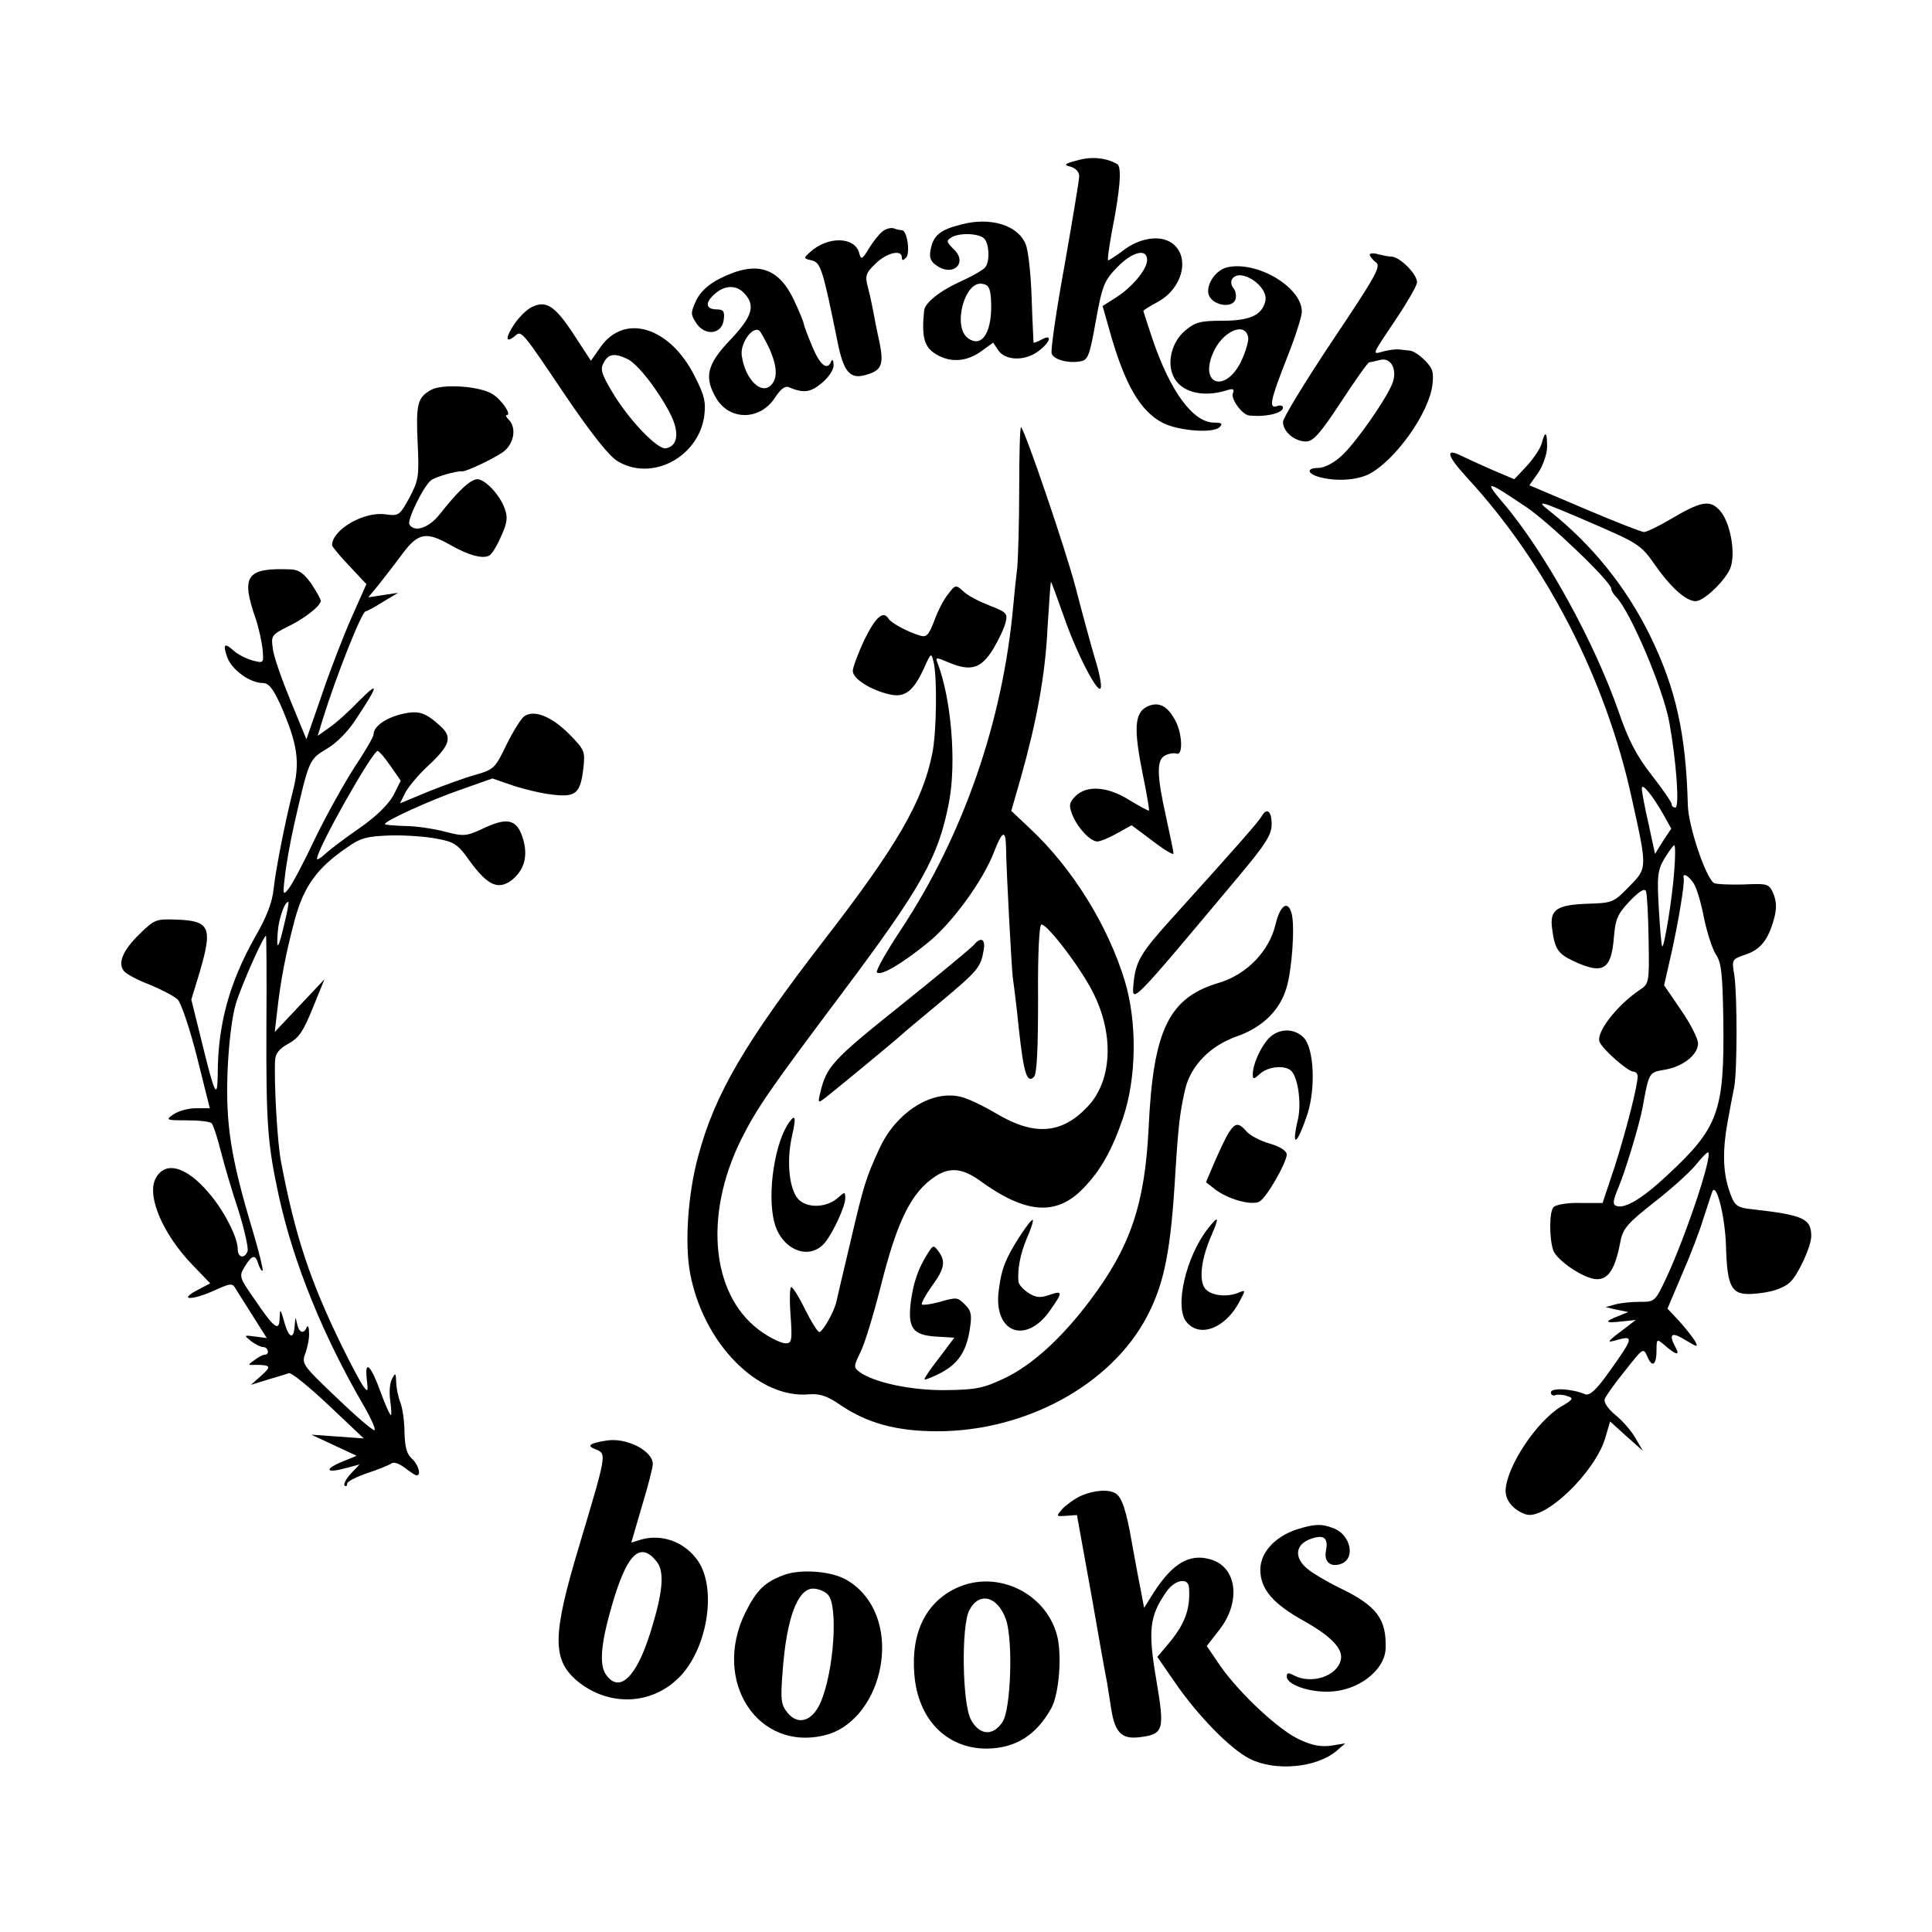<?xml version="1.0" standalone="no"?>
<!DOCTYPE svg PUBLIC "-//W3C//DTD SVG 20010904//EN"
 "http://www.w3.org/TR/2001/REC-SVG-20010904/DTD/svg10.dtd">
<svg version="1.0" xmlns="http://www.w3.org/2000/svg"
 width="512pt" height="512pt" viewBox="0 0 512 512"
 preserveAspectRatio="xMidYMid meet">
<g transform="translate(0,512) scale(0.1,-0.1)"
fill="#000000" stroke="none">
<path d="M2855 4695 c-35 -9 -37 -12 -17 -17 13 -4 22 -14 22 -25 0 -10 -18
-117 -39 -237 -22 -120 -37 -225 -34 -233 6 -16 42 -26 74 -21 22 3 26 12 43
107 17 94 22 107 56 142 40 42 80 52 80 20 0 -25 -41 -74 -85 -101 l-33 -21
19 -67 c40 -142 81 -212 141 -243 42 -21 133 -28 150 -11 9 9 6 12 -14 12 -56
0 -116 81 -164 222 -13 39 -24 73 -24 74 0 2 18 13 40 25 66 37 85 122 34 156
-32 21 -86 12 -129 -22 -19 -14 -36 -25 -38 -25 -3 0 2 33 9 73 23 116 27 174
15 182 -29 17 -69 21 -106 10z"/>
<path d="M2547 4525 c-56 -14 -74 -29 -81 -68 -4 -21 1 -31 18 -42 44 -29 81
10 43 45 -18 18 -20 22 -7 30 21 14 74 12 88 -2 13 -13 16 -57 4 -75 -4 -7
-32 -23 -62 -37 -57 -25 -99 -58 -101 -79 -7 -71 0 -97 32 -116 38 -23 82 -20
122 10 l29 21 14 -21 c20 -28 73 -28 108 0 31 24 35 45 6 29 -11 -6 -20 -9
-21 -8 0 2 -3 55 -5 118 -2 63 -9 128 -16 143 -20 50 -93 73 -171 52z m79
-195 c6 -86 -22 -135 -61 -106 -41 30 -9 151 37 144 17 -2 22 -11 24 -38z"/>
<path d="M2339 4507 c-9 -7 -25 -27 -36 -45 -18 -30 -21 -31 -26 -13 -11 44
-83 46 -130 3 -18 -16 -18 -17 4 -22 24 -6 29 -21 69 -218 15 -75 32 -96 69
-87 47 12 54 26 42 87 -7 30 -14 68 -17 84 -3 16 -9 44 -14 63 -8 30 -6 37 20
62 29 29 70 39 70 17 0 -9 3 -9 11 -1 12 12 3 73 -11 73 -5 0 -14 2 -22 5 -7
2 -20 -1 -29 -8z"/>
<path d="M3630 4445 c0 -4 7 -13 16 -20 15 -10 1 -35 -115 -208 -72 -108 -131
-205 -131 -215 0 -26 31 -52 61 -52 19 0 37 20 93 105 38 58 71 105 75 105 3
0 16 3 28 6 29 8 47 -25 33 -62 -17 -43 -100 -162 -137 -194 -18 -17 -45 -30
-58 -30 -36 0 -31 -17 8 -26 44 -10 94 -6 126 10 69 37 158 161 167 236 4 33
1 44 -20 65 -14 14 -32 26 -41 26 -8 1 -21 2 -27 3 -7 1 -25 -1 -41 -5 -32 -9
-34 -14 35 89 27 40 51 82 53 92 4 20 -45 70 -68 70 -7 0 -22 3 -34 6 -13 4
-23 3 -23 -1z"/>
<path d="M3250 4411 c-33 -9 -59 -55 -44 -78 15 -24 60 -29 68 -7 3 9 1 23 -5
30 -6 7 -8 18 -4 24 20 33 99 -19 88 -59 -9 -37 -42 -51 -114 -51 -58 0 -72
-4 -98 -26 -35 -29 -49 -83 -32 -120 19 -43 78 -59 143 -38 16 5 20 3 15 -9
-5 -15 25 -56 43 -58 44 -5 90 6 90 21 0 5 -7 7 -15 4 -24 -9 -18 17 25 126
22 55 40 111 40 124 0 66 -122 137 -200 117z m58 -186 c1 -11 -8 -40 -20 -65
-41 -81 -109 -60 -74 23 24 59 87 87 94 42z"/>
<path d="M1908 4382 c-31 -16 -51 -34 -63 -58 -15 -33 -15 -37 0 -60 23 -36
69 -30 73 9 3 21 -1 27 -17 27 -30 0 -34 16 -9 39 27 26 60 27 81 3 30 -32 20
-62 -38 -123 -62 -65 -70 -99 -36 -156 36 -58 115 -57 154 2 15 23 27 33 37
29 40 -17 58 -14 88 11 19 16 32 36 31 48 0 12 -3 16 -6 10 -10 -27 -30 -11
-51 40 -12 29 -22 56 -22 59 0 4 -12 33 -26 63 -42 88 -100 105 -196 57z m132
-188 c20 -47 21 -77 3 -95 -26 -26 -68 16 -77 77 -6 32 27 80 46 68 4 -3 16
-25 28 -50z"/>
<path d="M1409 4306 c-13 -6 -34 -27 -46 -45 -24 -36 -24 -52 1 -32 18 16 16
19 139 -164 67 -98 113 -156 135 -168 90 -53 211 11 228 118 5 39 2 55 -25
108 -65 130 -185 168 -249 78 l-26 -37 -47 72 c-49 74 -72 89 -110 70z m253
-137 c27 -12 82 -83 114 -145 25 -49 21 -86 -11 -92 -22 -5 -100 77 -143 150
-28 47 -32 60 -22 77 12 23 28 26 62 10z"/>
<path d="M1141 4086 c-35 -20 -39 -38 -34 -143 4 -86 2 -96 -22 -142 -26 -47
-28 -49 -64 -44 -57 8 -141 -41 -141 -82 0 -3 20 -28 45 -54 l46 -49 -40 -90
c-22 -50 -58 -143 -79 -206 l-40 -115 -42 102 c-23 56 -45 118 -47 138 -5 34
-3 37 39 58 44 21 88 55 88 69 0 4 -11 24 -25 45 -19 27 -33 37 -53 38 -119 5
-134 -16 -95 -129 9 -26 17 -64 19 -84 3 -36 3 -36 -28 -28 -17 5 -38 16 -48
25 -25 23 -30 18 -18 -16 11 -33 60 -69 94 -69 16 0 27 -14 47 -57 46 -105 53
-153 33 -230 -21 -84 -44 -200 -51 -259 -3 -34 -19 -76 -49 -127 -68 -121 -99
-232 -99 -365 -1 -68 -8 -53 -42 86 l-28 113 22 72 c35 120 28 137 -63 140
-52 2 -57 0 -96 -38 -45 -44 -59 -78 -41 -99 7 -8 37 -24 69 -36 31 -13 64
-30 73 -39 9 -9 32 -77 51 -152 l34 -136 -37 0 c-20 0 -46 -7 -59 -16 -22 -15
-20 -16 35 -16 32 0 61 -3 66 -8 4 -4 15 -37 24 -73 9 -36 30 -107 47 -158 16
-52 27 -100 24 -108 -8 -21 -26 -17 -26 6 0 31 -37 103 -77 149 -61 72 -118
86 -142 35 -21 -47 22 -146 98 -225 l48 -50 -36 -19 c-50 -27 -10 -26 49 1 42
19 46 19 55 3 6 -9 26 -42 46 -73 l36 -57 -31 4 c-30 4 -30 4 -11 -12 11 -8
26 -16 33 -16 13 0 17 -20 4 -20 -5 0 -17 -6 -27 -14 -19 -13 -19 -14 0 -13
43 0 45 -4 18 -28 l-28 -25 45 14 c25 7 50 15 56 17 6 2 53 -36 104 -84 l94
-89 -69 5 -70 5 60 -28 60 -28 -39 -16 c-48 -20 -42 -31 9 -17 l38 10 -23 -24
c-13 -14 -20 -28 -17 -32 4 -3 7 -1 7 5 0 6 24 18 53 28 28 9 57 21 63 25 7 6
21 1 37 -11 14 -11 28 -20 31 -20 13 0 5 28 -12 44 -14 12 -19 31 -20 69 0 28
-5 65 -11 80 -6 16 -11 40 -11 55 -1 24 -2 25 -11 8 -6 -10 -8 -35 -5 -57 3
-21 4 -39 2 -39 -3 0 -15 27 -27 60 -26 72 -43 89 -37 35 4 -33 3 -35 -9 -19
-8 11 -34 60 -58 109 -83 170 -123 290 -160 485 -10 49 -19 210 -16 270 1 18
11 31 35 44 28 15 40 33 65 95 l31 76 -66 -70 -66 -70 6 50 c9 85 24 161 47
247 24 89 59 138 140 193 34 24 51 29 114 31 40 1 96 -3 124 -9 45 -8 55 -15
86 -59 46 -63 74 -77 109 -52 33 25 45 60 34 104 -15 57 -39 66 -102 37 -51
-24 -56 -24 -107 -11 -30 8 -78 15 -106 15 -29 1 -53 3 -53 5 0 9 122 64 200
91 l85 30 55 -19 c30 -10 77 -21 105 -24 61 -7 73 3 81 70 5 46 3 49 -38 91
-46 46 -91 64 -117 48 -9 -5 -30 -39 -48 -75 -31 -64 -33 -67 -85 -82 -29 -8
-86 -29 -126 -45 l-72 -30 15 30 c9 16 36 48 60 70 57 53 64 75 34 103 -41 38
-59 44 -103 34 -43 -10 -76 -33 -76 -54 0 -7 -23 -46 -51 -88 -27 -42 -74
-126 -104 -188 -29 -62 -61 -122 -70 -133 -15 -19 -16 -17 -10 32 3 29 14 92
25 140 39 170 39 170 85 198 25 14 57 46 77 77 61 92 64 105 12 53 -27 -28
-63 -61 -81 -73 l-31 -22 13 43 c36 116 104 287 114 287 3 0 24 11 46 25 l40
24 -40 -6 -39 -6 28 34 c15 19 43 55 63 82 41 55 63 59 126 23 49 -28 87 -38
104 -28 7 4 21 27 31 51 16 34 18 50 10 72 -12 36 -52 79 -73 79 -18 0 -52
-32 -99 -92 -29 -37 -67 -50 -81 -28 -7 11 37 101 57 117 11 9 66 25 83 24 11
-1 82 33 108 51 29 21 37 64 15 86 -7 7 -9 12 -5 12 14 0 -13 40 -37 55 -33
22 -135 29 -165 11z m-106 -996 l27 -39 -19 -38 c-13 -24 -44 -55 -88 -86 -38
-26 -79 -57 -92 -69 -13 -12 -23 -18 -23 -14 0 26 147 286 161 286 3 0 19 -18
34 -40z m-281 -416 c-16 -69 -22 -77 -18 -25 2 34 18 81 28 81 2 0 -2 -25 -10
-56z m-48 -271 c-1 -263 3 -314 33 -453 39 -178 118 -372 226 -557 20 -35 32
-63 27 -63 -6 0 -51 39 -102 88 -88 84 -91 88 -81 115 6 16 11 40 10 55 0 15
-3 21 -6 15 -8 -20 -21 -15 -26 10 -4 19 -4 18 -6 -5 -2 -40 -16 -35 -28 10
-10 35 -11 35 -12 8 -1 -36 -14 -27 -68 53 -39 56 -40 59 -24 85 19 31 28 33
36 5 4 -11 9 -19 11 -16 2 2 -10 51 -27 108 -58 193 -71 280 -66 419 3 74 12
147 22 180 15 49 73 180 80 180 1 0 2 -107 1 -237z"/>
<path d="M2701 3826 c0 -92 -3 -185 -5 -209 -3 -23 -8 -71 -11 -105 -28 -305
-132 -605 -297 -855 -39 -59 -68 -110 -64 -114 10 -10 65 22 134 78 65 52 148
166 177 243 21 54 30 58 31 13 1 -70 15 -325 18 -348 2 -13 10 -74 16 -135 13
-120 22 -146 40 -128 8 8 11 74 11 208 -1 118 3 196 9 196 17 0 110 -123 140
-187 53 -110 46 -229 -18 -296 -68 -72 -140 -78 -240 -19 -37 22 -81 43 -99
46 -77 17 -170 -44 -213 -139 -35 -76 -41 -95 -76 -245 -19 -80 -36 -152 -38
-162 -7 -27 -36 -78 -45 -78 -4 0 -21 27 -37 59 -16 33 -33 60 -37 60 -4 1 -5
-33 -2 -74 5 -68 3 -75 -13 -75 -10 0 -36 12 -57 26 -139 90 -164 309 -59 518
41 81 75 130 261 378 217 289 260 367 288 512 20 106 6 273 -30 368 -7 17 -5
17 30 2 58 -24 85 -16 117 36 15 25 30 57 33 71 6 23 2 27 -42 44 -26 10 -58
26 -69 37 -21 19 -22 19 -41 -6 -11 -13 -28 -45 -37 -71 -15 -39 -21 -45 -39
-39 -33 10 -75 33 -82 44 -14 23 -34 6 -64 -55 -17 -36 -31 -74 -31 -83 0 -21
48 -51 97 -62 41 -10 64 8 93 72 17 38 18 39 24 14 10 -39 8 -186 -3 -241 -25
-128 -94 -247 -286 -495 -210 -272 -291 -409 -335 -575 -27 -99 -36 -231 -21
-310 35 -185 180 -333 316 -320 27 2 47 -4 83 -29 71 -48 149 -69 256 -69 234
0 460 123 555 303 47 89 64 176 76 385 8 126 12 158 26 219 15 62 66 115 138
140 66 23 113 69 130 127 15 48 23 165 14 198 -10 37 -31 22 -43 -30 -17 -70
-76 -131 -148 -153 -134 -39 -176 -124 -188 -385 -10 -202 -48 -315 -155 -457
-74 -99 -155 -173 -228 -207 -55 -26 -75 -30 -155 -31 -91 -1 -189 20 -228 48
-16 12 -16 15 2 52 11 21 35 100 54 175 44 175 81 249 144 291 39 26 73 22
119 -11 121 -88 202 -94 273 -21 47 48 77 102 106 187 36 106 38 253 5 363
-45 148 -139 299 -251 404 l-50 47 25 87 c42 149 65 272 71 397 4 66 8 121 9
123 1 1 16 -40 34 -91 34 -99 92 -210 98 -190 3 7 -4 43 -16 80 -11 38 -34
122 -51 188 -27 102 -132 410 -144 423 -3 2 -5 -71 -5 -162z"/>
<path d="M4086 3946 c-3 -13 -21 -40 -39 -60 l-34 -36 -59 25 c-32 14 -69 31
-81 37 -44 22 -39 1 14 -57 210 -227 368 -533 437 -849 42 -189 42 -186 -7
-236 -41 -42 -44 -43 -110 -45 -82 -3 -100 -16 -94 -64 7 -55 15 -68 55 -87
80 -38 102 -25 109 62 4 49 10 62 42 96 26 27 40 35 43 26 3 -7 6 -65 7 -129
2 -113 1 -116 -23 -132 -60 -40 -117 -113 -107 -138 8 -20 75 -79 90 -79 6 0
11 -6 11 -12 0 -26 -31 -146 -61 -240 l-32 -96 -59 0 c-32 1 -64 -4 -71 -11
-11 -11 -12 -79 -1 -114 9 -27 83 -77 116 -77 32 0 49 29 63 103 6 31 20 47
89 101 45 35 95 80 111 100 16 20 30 34 32 32 11 -11 -58 -217 -109 -328 -32
-68 -32 -68 -72 -68 -23 0 -52 -3 -66 -7 l-25 -7 30 -7 30 -6 -27 -11 c-38
-15 -35 -19 10 -14 l37 4 -30 -23 c-49 -37 -50 -39 -16 -29 41 11 39 3 -25
-86 -34 -48 -51 -63 -63 -59 -35 15 -91 18 -91 5 0 -7 6 -10 13 -7 6 2 21 1
31 -3 17 -5 15 -9 -16 -27 -66 -39 -147 -162 -148 -224 0 -26 21 -51 53 -62
50 -18 184 111 211 202 l13 44 43 -39 44 -39 -20 34 c-10 18 -34 46 -53 61
-20 17 -32 34 -28 43 3 8 27 42 54 75 48 61 48 61 59 36 13 -30 24 -21 24 19
0 28 1 29 18 15 33 -29 45 -32 33 -10 -20 37 -12 44 25 21 33 -20 35 -20 26
-3 -6 10 -25 34 -42 53 l-31 33 39 92 c22 50 47 116 56 146 10 30 20 62 23 70
10 32 34 -58 37 -140 3 -111 14 -132 69 -129 49 3 83 14 102 32 22 22 55 95
55 121 0 46 -20 56 -154 71 -46 5 -50 9 -65 55 -15 47 -16 103 -3 175 6 33 14
76 18 95 8 45 8 243 0 297 -7 40 -6 41 29 53 40 13 61 39 76 94 8 28 7 46 -1
67 -12 27 -14 28 -81 25 -38 -1 -73 1 -77 4 -22 15 -67 149 -69 205 -5 191
-32 311 -100 450 -63 129 -155 243 -268 332 -36 29 -27 27 101 -28 139 -60
142 -62 182 -119 45 -64 89 -100 112 -92 25 8 72 55 85 85 16 38 1 124 -28
155 -26 28 -49 24 -130 -24 -32 -19 -64 -34 -70 -34 -7 0 -78 28 -158 62
l-146 62 24 34 c13 20 23 50 23 68 0 40 -5 44 -14 10z m-41 -170 c60 -40 225
-198 225 -216 0 -5 6 -15 13 -22 38 -39 125 -244 141 -333 19 -106 27 -225 16
-225 -6 0 -10 4 -10 9 0 5 -24 40 -53 77 -40 51 -62 94 -86 164 -65 188 -197
428 -309 559 -51 60 -42 58 63 -13z m364 -816 l20 -36 -22 -33 -21 -34 -17 79
c-10 43 -18 86 -18 94 -1 18 28 -17 58 -70z m28 -147 c-5 -73 -27 -206 -32
-201 -2 2 -6 47 -9 101 -5 86 -3 101 15 132 12 19 23 35 26 35 3 0 3 -30 0
-67z m52 -35 c8 -13 20 -54 27 -92 8 -38 22 -81 31 -95 15 -22 18 -51 20 -176
3 -240 -13 -284 -148 -409 -66 -62 -113 -90 -135 -82 -11 4 -10 13 5 49 18 42
56 168 64 212 17 94 17 93 58 100 49 8 89 40 89 70 0 12 -20 52 -45 88 l-45
66 19 83 c19 85 36 187 33 201 -4 16 14 6 27 -15z"/>
<path d="M3039 3247 c-32 -17 -35 -57 -11 -177 11 -52 18 -96 17 -98 -1 -2
-24 11 -51 27 -58 37 -114 41 -144 11 -16 -16 -18 -24 -9 -47 13 -35 48 -73
67 -73 8 0 32 10 53 22 l38 21 56 -42 c30 -23 55 -38 55 -33 0 4 -9 48 -20 98
-25 112 -25 151 -2 162 9 5 23 7 30 5 17 -7 16 51 -3 87 -21 40 -45 52 -76 37z"/>
<path d="M3343 2956 c-8 -14 -66 -80 -234 -266 -87 -96 -99 -117 -105 -176 -5
-56 -10 -61 279 284 72 86 87 110 87 138 0 35 -13 45 -27 20z"/>
<path d="M2581 2616 c-7 -8 -95 -81 -196 -162 -179 -143 -195 -161 -211 -229
-7 -28 -6 -29 12 -15 25 19 186 152 200 165 6 6 54 46 107 90 99 83 106 91
114 138 5 29 -8 35 -26 13z"/>
<path d="M3362 2368 c-22 -24 -42 -69 -42 -95 0 -14 2 -14 20 2 21 19 66 23
82 7 18 -18 27 -85 18 -127 -19 -80 -3 -71 25 13 22 69 17 172 -9 201 -25 27
-67 27 -94 -1z"/>
<path d="M2093 2148 c-39 -51 -61 -190 -41 -267 19 -74 94 -104 135 -53 21 26
53 95 53 116 0 18 -1 18 -18 3 -28 -26 -76 -30 -102 -9 -28 22 -37 102 -21
172 11 48 9 58 -6 38z"/>
<path d="M3256 2118 c-8 -13 -24 -47 -37 -77 l-23 -54 23 -18 c34 -27 99 -45
119 -33 20 12 71 102 72 124 0 10 -17 21 -44 29 -25 7 -52 21 -62 32 -22 25
-30 24 -48 -3z"/>
<path d="M2702 1843 c-37 -58 -48 -85 -55 -141 -16 -114 72 -148 137 -53 33
47 33 52 -4 39 -24 -8 -35 -7 -55 6 -14 9 -25 22 -26 29 -3 34 5 74 22 115 11
24 18 47 16 49 -3 2 -18 -18 -35 -44z"/>
<path d="M3201 1864 c-58 -74 -89 -207 -57 -247 35 -44 105 -17 142 56 15 28
15 29 -2 22 -32 -14 -76 -9 -91 11 -16 22 -10 77 17 139 22 51 20 56 -9 19z"/>
<path d="M2459 1799 c-26 -41 -38 -77 -45 -127 -9 -71 4 -90 66 -94 l49 -3
-39 -52 c-22 -28 -40 -54 -40 -58 0 -3 18 4 40 15 49 25 71 58 80 117 6 37 4
49 -11 64 -22 22 -22 22 -72 8 -22 -6 -41 -8 -44 -6 -2 3 9 24 26 48 34 46 38
66 18 93 -13 17 -14 17 -28 -5z"/>
<path d="M1605 1302 c-44 -7 -51 -14 -26 -23 29 -12 29 -11 -43 -252 -74 -245
-74 -308 -1 -366 81 -63 190 -59 262 11 77 74 104 236 53 311 -34 50 -95 73
-151 57 l-26 -8 28 96 c16 52 29 103 29 112 0 36 -72 72 -125 62z m135 -320
c22 -27 17 -82 -17 -190 -37 -118 -82 -160 -117 -110 -20 28 -13 92 24 211 36
113 69 140 110 89z"/>
<path d="M2865 1156 c-16 -7 -38 -23 -49 -34 -18 -21 -18 -21 10 -19 l28 2 38
-210 c20 -116 39 -221 42 -235 2 -14 7 -45 11 -70 10 -62 28 -79 73 -74 67 8
69 18 46 154 -22 130 -18 168 28 233 22 31 57 37 59 10 4 -58 -11 -98 -57
-152 l-27 -32 47 -68 c59 -86 146 -176 198 -202 67 -34 177 -24 230 21 l23 20
-36 -6 c-26 -4 -51 0 -83 15 -55 24 -160 122 -212 196 l-36 53 32 41 c60 75
49 170 -24 189 -54 15 -98 -11 -147 -86 l-27 -43 -10 53 c-6 29 -16 85 -23
123 -14 81 -26 117 -42 127 -18 12 -58 9 -92 -6z"/>
<path d="M3437 1067 c-58 -19 -97 -61 -97 -107 0 -51 33 -90 116 -136 73 -41
105 -75 97 -104 -11 -43 -78 -64 -124 -40 -15 8 -19 7 -19 -3 0 -21 58 -42
113 -40 76 2 146 56 149 113 3 79 -23 114 -120 161 -37 18 -77 42 -89 53 -33
28 -30 61 6 76 38 15 52 6 45 -29 -6 -30 12 -46 41 -35 38 15 24 77 -21 94
-31 12 -49 12 -97 -3z"/>
<path d="M2077 946 c-51 -19 -72 -40 -102 -100 -89 -182 34 -370 213 -324 67
17 122 82 142 166 25 107 -12 206 -92 248 -41 21 -118 26 -161 10z m117 -52
c28 -28 16 -206 -20 -287 -22 -49 -59 -60 -87 -26 -17 21 -19 34 -13 109 10
139 39 220 81 220 13 0 31 -7 39 -16z"/>
<path d="M2540 914 c-85 -37 -126 -119 -117 -230 9 -120 85 -198 192 -198 76
1 131 35 171 107 21 38 29 143 15 194 -30 111 -156 172 -261 127z m126 -86
c19 -56 13 -237 -9 -271 -25 -39 -62 -36 -84 6 -23 42 -26 250 -4 290 26 50
75 37 97 -25z"/>
</g>
</svg>
